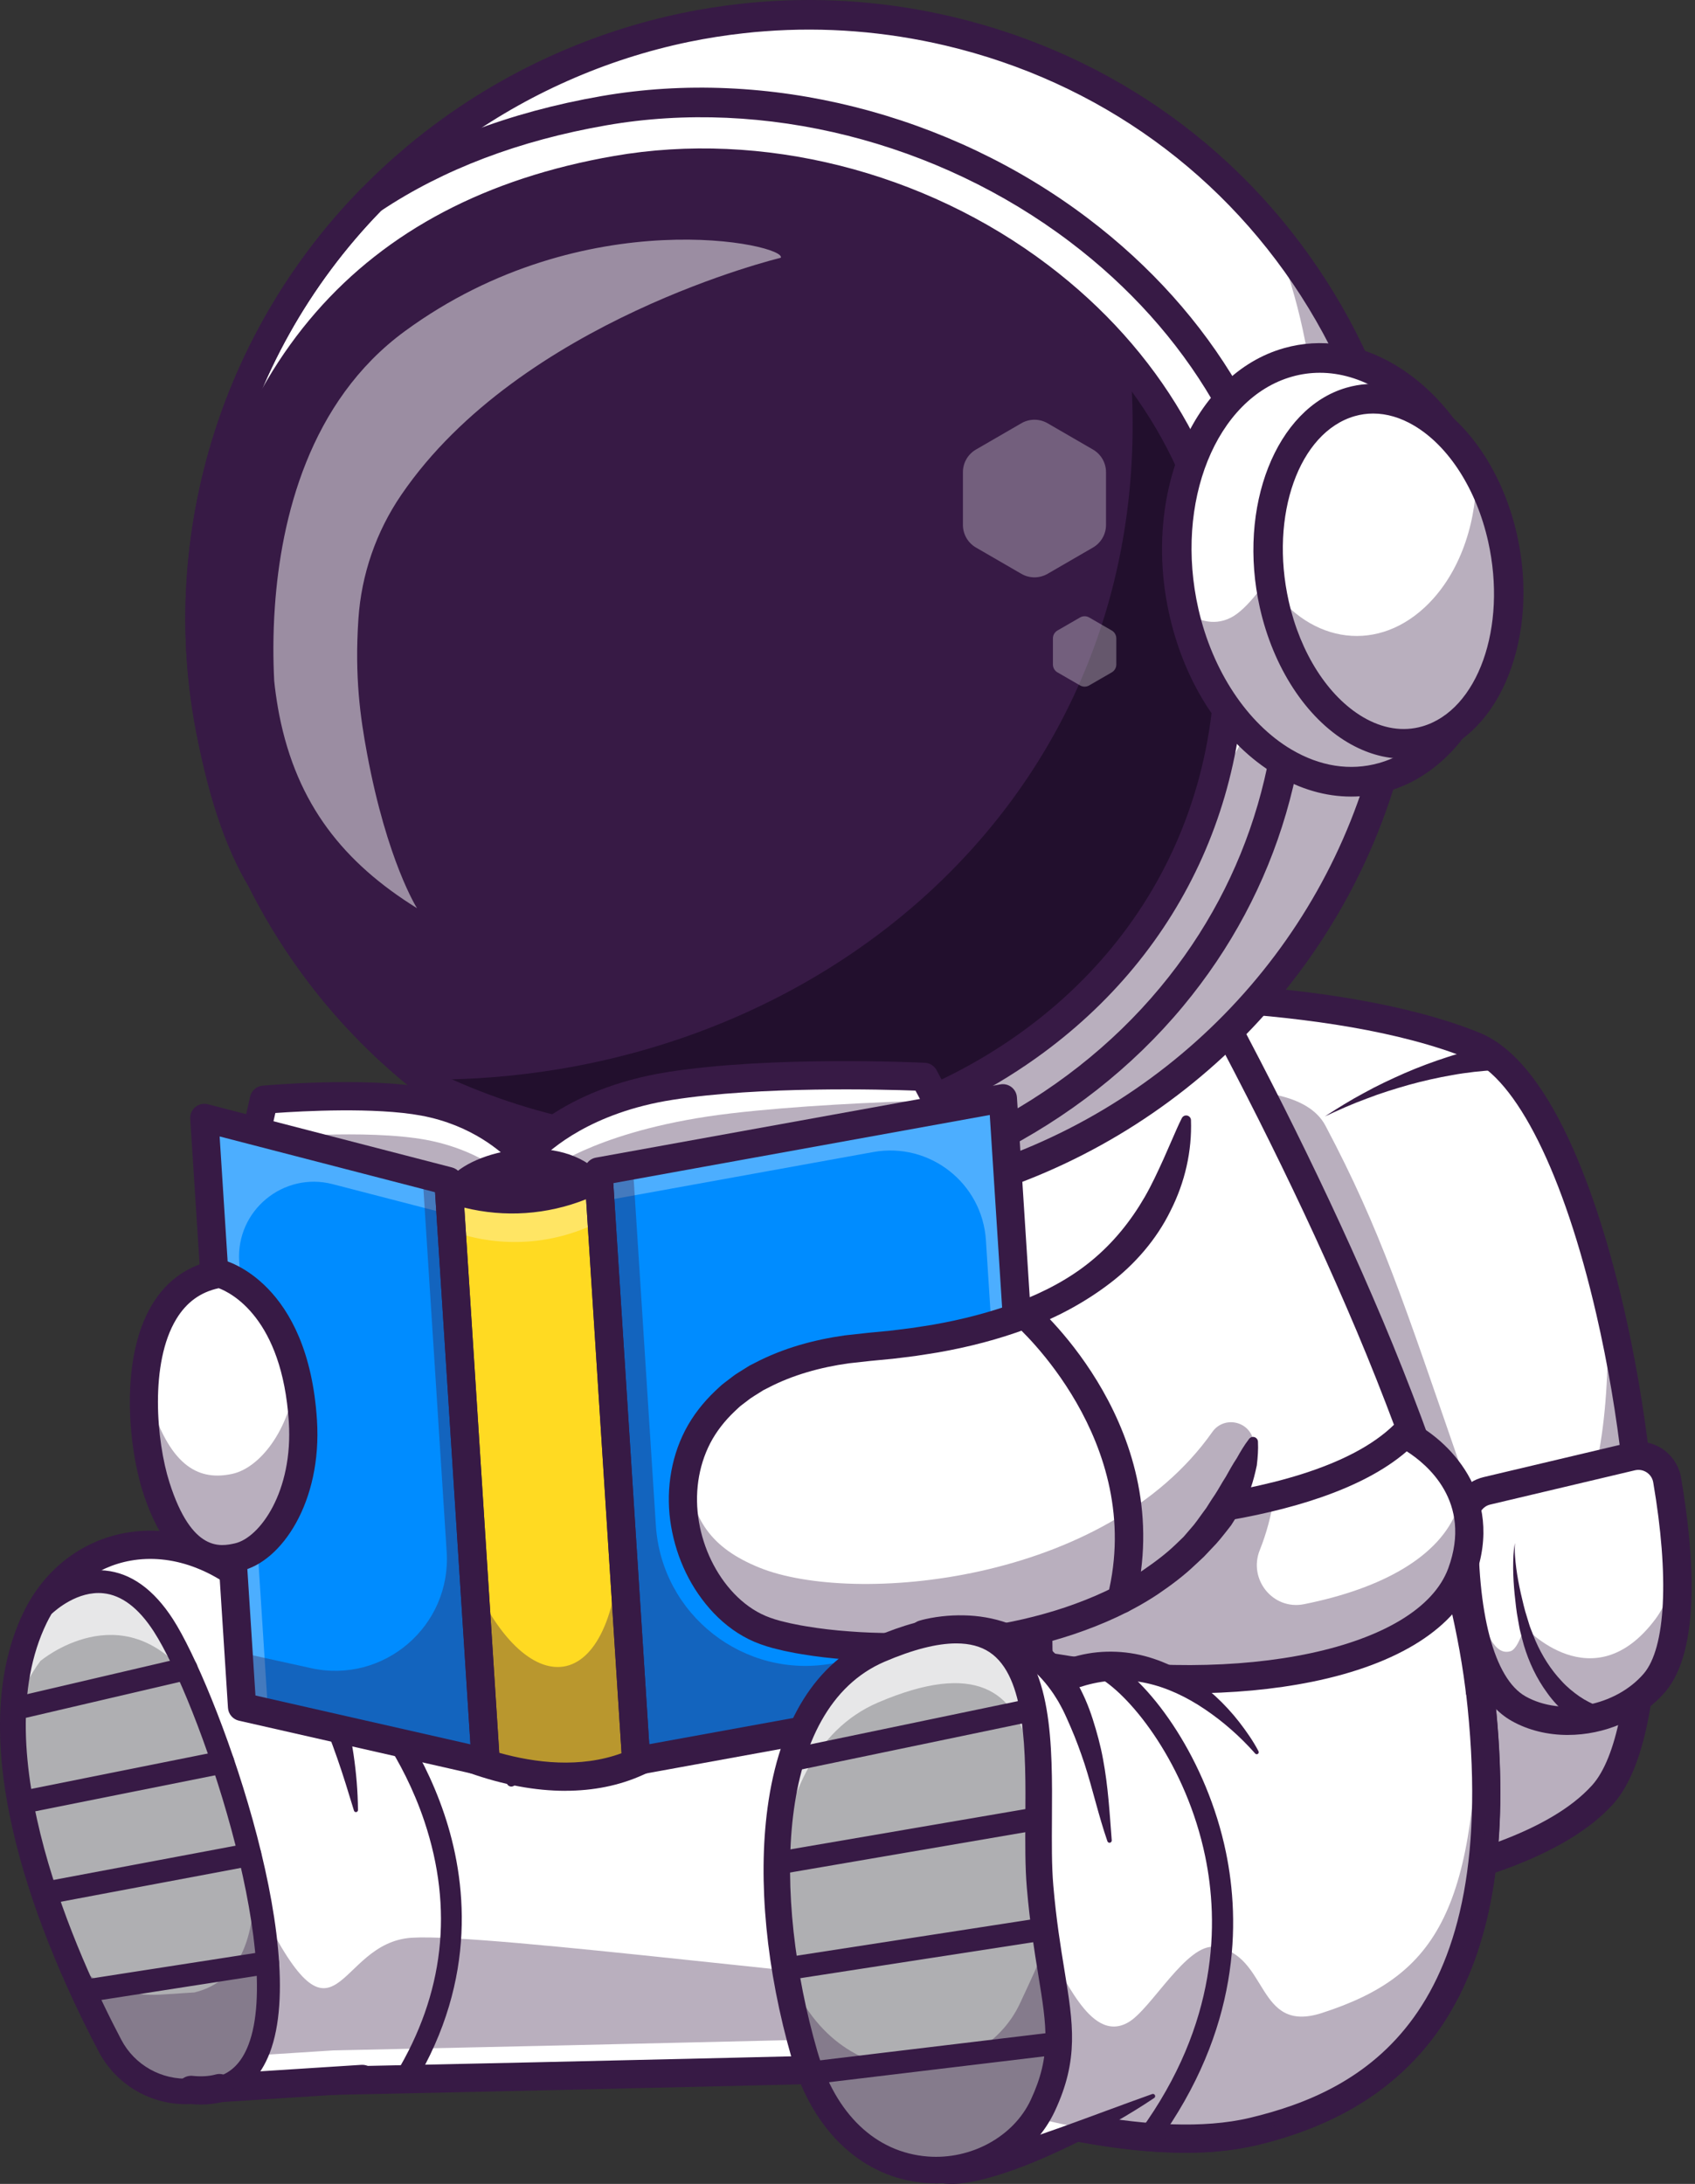 <svg width="257" height="331" viewBox="0 0 257 331" fill="none" xmlns="http://www.w3.org/2000/svg">
<rect x="0" y="0" width="257" height="331" fill="#333333" stroke="none"/>
<g opacity="0.35">
<path d="M45.483 251.903C45.483 251.903 45.492 252.04 45.369 252.279C45.401 252.139 45.436 252.012 45.483 251.903Z" fill="black"/>
</g>
<path d="M129.43 127.923C129.612 127.902 129.793 127.882 129.972 127.856C129.865 127.923 129.759 127.985 129.655 128.051C129.502 127.96 129.431 127.923 129.431 127.923H129.43Z" fill="#982E20"/>
<path d="M243.007 271.991C239.998 275.337 235.514 278.022 230.361 280.171C212.296 287.705 185.991 288.68 185.991 288.68L154.841 167.835L150.465 150.847C152.416 151.243 197.897 148.111 223.536 158.509C244.919 167.183 257.642 255.717 243.008 271.99L243.007 271.991Z" fill="white"/>
<g opacity="0.35">
<path d="M243.008 271.991C239.999 275.337 235.515 278.022 230.362 280.171C230.129 280.267 229.897 280.363 229.663 280.454C229.335 280.589 229.008 280.718 228.673 280.843C228.298 280.992 227.916 281.136 227.529 281.275C227.29 281.361 227.051 281.446 226.812 281.537C225.82 281.883 224.81 282.219 223.784 282.54C223.341 282.677 222.894 282.814 222.447 282.946C222.32 282.981 222.192 283.022 222.063 283.057C221.76 283.147 221.456 283.238 221.147 283.322C221.046 283.35 220.939 283.379 220.833 283.408C220.326 283.549 219.82 283.685 219.307 283.821C218.288 284.088 217.267 284.338 216.24 284.576C215.984 284.636 215.728 284.696 215.476 284.756C214.962 284.869 214.449 284.984 213.94 285.093C213.689 285.147 213.431 285.202 213.175 285.256C212.923 285.31 212.666 285.36 212.414 285.414C211.804 285.54 211.198 285.655 210.598 285.769C210.304 285.826 210.013 285.882 209.719 285.934C208.609 286.141 207.514 286.331 206.435 286.503C206.189 286.546 205.946 286.582 205.705 286.62C205.586 286.639 205.469 286.657 205.35 286.676C205.157 286.71 204.963 286.739 204.77 286.767C204.346 286.832 203.926 286.897 203.512 286.956C203.088 287.015 202.668 287.075 202.254 287.134C201.082 287.296 199.946 287.445 198.853 287.575C198.427 287.629 198.008 287.679 197.597 287.72C197.171 287.775 196.757 287.818 196.353 287.859C196.041 287.896 195.733 287.926 195.437 287.956C194.985 288.007 194.542 288.046 194.111 288.09C193.933 288.107 193.75 288.124 193.577 288.141C188.954 288.573 185.993 288.681 185.993 288.681L154.844 167.836C156.517 167.783 158.084 167.748 159.515 167.721C165.01 167.619 168.552 167.668 168.552 167.668C168.552 167.668 195.758 160.769 200.97 170.616C209.348 186.435 212.897 197.538 221.337 221.948C222.196 224.434 223.012 226.912 223.776 229.369C225.623 235.306 233.244 237.121 237.428 232.52C237.454 232.491 237.481 232.462 237.507 232.432C242.471 226.91 244.286 213.064 243.681 196.839C250.709 225.888 251.861 262.15 243.012 271.991H243.008Z" fill="#371A45"/>
</g>
<g opacity="0.35">
<path d="M155.157 150.823L159.512 167.72C158.081 167.746 156.515 167.782 154.841 167.835L150.465 150.847C150.806 150.918 152.486 150.875 155.157 150.823Z" fill="#371A45"/>
</g>
<path d="M185.99 290.817C184.845 290.817 183.897 289.912 183.855 288.759C183.811 287.579 184.732 286.586 185.913 286.543C186.338 286.528 228.618 284.797 241.416 270.562C248.783 262.367 249.071 229.695 242.043 199.215C237.124 177.878 229.905 163.403 222.734 160.494C201.759 151.987 166.414 152.728 154.796 152.969C151.233 153.044 150.558 153.049 150.044 152.945C148.887 152.712 148.137 151.584 148.371 150.427C148.598 149.299 149.679 148.562 150.8 148.737C151.209 148.766 152.909 148.732 154.706 148.694C166.539 148.446 202.549 147.693 224.341 156.53C236.098 161.298 243.089 184.717 246.209 198.253C252.828 226.958 254.034 262.923 244.595 273.421C230.589 288.999 187.882 290.748 186.07 290.815C186.044 290.815 186.017 290.816 185.991 290.816L185.99 290.817ZM150.824 148.742C150.845 148.746 150.867 148.749 150.888 148.754C150.87 148.751 150.849 148.747 150.824 148.742Z" fill="#371A45"/>
<path d="M226.745 162.211C225.753 162.23 224.6 162.336 223.515 162.458C222.413 162.59 221.307 162.742 220.207 162.941C218.003 163.329 215.804 163.818 213.627 164.421C211.457 165.039 209.287 165.708 207.169 166.529C205.034 167.314 202.952 168.241 200.879 169.21C202.798 167.969 204.748 166.753 206.778 165.671C208.791 164.552 210.883 163.576 213.001 162.641C215.128 161.721 217.307 160.909 219.529 160.193C220.639 159.829 221.765 159.511 222.905 159.212C224.063 158.92 225.163 158.653 226.443 158.449C227.475 158.283 228.446 158.987 228.611 160.02C228.777 161.052 228.073 162.023 227.04 162.189C226.956 162.203 226.871 162.21 226.788 162.213H226.743L226.745 162.211Z" fill="#371A45"/>
<path d="M247.396 220.762L225.456 225.956C223.497 226.42 222.096 228.143 222.053 230.156C221.895 237.525 222.413 254.565 230.257 258.973C236.767 262.633 246.072 260.604 250.835 255.073C256.163 248.886 254.163 232.411 252.775 224.318C252.343 221.802 249.881 220.175 247.397 220.764L247.396 220.762Z" fill="white"/>
<g opacity="0.35">
<path d="M222.056 230.157C221.894 237.525 222.414 254.564 230.258 258.97C236.769 262.63 246.072 260.602 250.838 255.069C254.112 251.262 254.616 243.565 254.196 236.322C253.762 240.043 252.65 243.185 250.998 245.394C241.534 258.045 231.142 246.551 231.142 246.551C231.142 246.551 230.186 249.894 229.059 250.254C224.344 251.759 222.941 236.474 222.399 228.548C222.187 229.043 222.066 229.586 222.056 230.157Z" fill="#371A45"/>
</g>
<path d="M237.716 262.958C234.718 262.958 231.765 262.274 229.209 260.836C220.654 256.028 219.714 239.522 219.916 230.109C219.98 227.127 222.057 224.563 224.965 223.874L246.906 218.681C248.665 218.265 250.535 218.597 252.038 219.591C253.541 220.587 254.579 222.176 254.884 223.954C256.821 235.25 257.972 250.06 252.456 256.465C248.847 260.656 243.209 262.956 237.717 262.956L237.716 262.958ZM247.89 222.844L225.949 228.038C224.936 228.278 224.213 229.168 224.19 230.203C223.887 244.376 226.546 254.435 231.304 257.109C236.764 260.18 244.968 258.608 249.215 253.677C252.57 249.781 253.113 238.941 250.667 224.679C250.56 224.05 250.209 223.512 249.677 223.161C249.145 222.81 248.51 222.697 247.889 222.844H247.89Z" fill="#371A45"/>
<path d="M241.201 262.145C240.703 261.952 240.428 261.796 240.078 261.608C239.752 261.424 239.435 261.233 239.136 261.027C238.53 260.624 237.962 260.185 237.432 259.714C236.376 258.769 235.408 257.747 234.611 256.616C232.969 254.391 231.812 251.903 231.051 249.352C230.866 248.713 230.714 248.067 230.546 247.426C230.366 246.79 230.294 246.129 230.165 245.486C229.909 244.191 229.791 242.908 229.65 241.615C229.522 240.323 229.442 239.025 229.428 237.728C229.428 236.433 229.445 235.127 229.704 233.861C229.602 235.145 229.744 236.426 229.899 237.694C230.069 238.962 230.303 240.22 230.582 241.467C230.874 242.706 231.149 243.969 231.545 245.164C231.744 245.763 231.886 246.378 232.129 246.956C232.362 247.539 232.578 248.125 232.822 248.697C233.818 250.977 235.148 253.079 236.795 254.812C237.596 255.698 238.518 256.448 239.466 257.109C239.942 257.437 240.437 257.729 240.937 257.978C241.186 258.109 241.437 258.218 241.687 258.322C241.916 258.415 242.227 258.522 242.337 258.543C243.37 258.728 244.058 259.716 243.872 260.749C243.688 261.783 242.699 262.471 241.666 262.285C241.546 262.264 241.431 262.232 241.322 262.191L241.202 262.144L241.201 262.145Z" fill="#371A45"/>
<path d="M149.569 313.068C149.569 313.068 105.143 314.245 43.04 315.53L40.861 281.536C40.861 281.536 38.978 247.626 64.426 236.529C97.039 222.307 127.804 257.825 127.804 257.825L149.569 313.069V313.068Z" fill="white"/>
<path d="M43.041 317.667C41.916 317.667 40.98 316.793 40.908 315.665L38.729 281.671C38.708 281.292 38.269 272.712 41.041 262.626C44.763 249.075 52.555 239.373 63.572 234.568C77.57 228.465 93.435 230.347 109.451 240.012C121.372 247.206 129.099 256.051 129.422 256.423C129.58 256.606 129.706 256.815 129.794 257.04L151.558 312.284C151.813 312.933 151.736 313.665 151.35 314.248C150.965 314.829 150.321 315.188 149.624 315.205C149.179 315.218 104.482 316.398 43.083 317.667C43.068 317.667 43.053 317.667 43.037 317.667H43.041ZM80.349 235.34C75.438 235.34 70.375 236.267 65.283 238.487C41.474 248.87 42.981 281.091 42.999 281.416L45.046 313.348C96.288 312.284 135.534 311.291 146.461 311.009L125.957 258.965C123.593 256.365 103.728 235.341 80.349 235.341V235.34Z" fill="#371A45"/>
<path d="M54.925 315.089L28.983 316.751C23.954 317.073 19.203 314.416 16.858 309.956C9.522 296.002 -4.193 265.185 5.526 245.227C14.887 226.004 47.329 229.373 53.978 274.387" fill="white"/>
<path d="M43.17 242.264C45.279 244.361 46.975 246.821 48.381 249.392C49.794 251.964 50.845 254.698 51.7 257.455C52.554 260.216 53.168 263.028 53.597 265.848C54.013 268.673 54.258 271.507 54.276 274.342C54.276 274.512 54.139 274.651 53.969 274.652C53.83 274.652 53.71 274.559 53.67 274.431C52.849 271.734 52.042 269.068 51.124 266.459C50.22 263.846 49.217 261.291 48.093 258.817C46.972 256.341 45.693 253.968 44.343 251.675C42.987 249.38 41.493 247.214 39.946 245.073L39.92 245.039C39.227 244.08 39.442 242.74 40.4 242.045C41.264 241.42 42.437 241.533 43.168 242.263L43.17 242.264Z" fill="#371A45"/>
<path d="M28.165 318.916C22.656 318.916 17.547 315.865 14.964 310.951C6.467 294.79 -6.305 264.638 3.602 244.291C6.726 237.876 12.363 233.514 19.069 232.323C26.566 230.992 34.548 233.772 40.97 239.95C41.82 240.768 41.846 242.122 41.028 242.974C40.209 243.825 38.855 243.852 38.004 243.032C32.579 237.813 25.952 235.444 19.816 236.535C14.474 237.483 9.965 240.993 7.447 246.164C-1.975 265.514 12.212 296.527 18.75 308.962C20.697 312.666 24.651 314.889 28.845 314.619L54.787 312.957C55.993 312.891 56.982 313.777 57.058 314.954C57.134 316.132 56.239 317.149 55.061 317.225L29.119 318.887C28.8 318.907 28.482 318.917 28.165 318.917V318.916Z" fill="#371A45"/>
<g opacity="0.35">
<path d="M16.86 305.35C19.203 309.813 23.953 312.472 28.984 312.148L50.498 310.769C102.024 309.683 139.994 308.712 147.998 308.503L144.917 300.692C133.811 300.975 74.032 292.947 62.433 293.691C50.836 294.434 51.276 312.851 39.744 289.705L39.353 303.396L28.22 304.271C23.189 304.593 18.439 301.935 16.096 297.478C11.553 288.842 4.574 273.743 2.213 258.759C2.21 258.8 2.212 258.843 2.209 258.886C2.843 276.192 11.528 295.218 16.857 305.35H16.86Z" fill="#371A45"/>
</g>
<path d="M33.269 316.477L28.984 316.751C23.953 317.073 19.202 314.416 16.859 309.953C9.523 296 -4.194 265.188 5.527 245.225C5.81 244.642 6.115 244.08 6.444 243.538C6.444 243.538 16.348 233.298 24.77 246.348C32.638 258.536 50.916 311.641 33.269 316.478V316.477Z" fill="#AFAFB2"/>
<g opacity="0.7">
<path d="M29.218 255.107C29.01 254.817 28.803 254.542 28.602 254.289C18.444 241.352 6.125 251.746 6.125 251.746C5.715 252.293 5.328 252.86 4.976 253.447C3.797 255.384 2.885 257.417 2.207 259.529C2.407 254.438 3.408 249.571 5.529 245.223C5.812 244.641 6.118 244.079 6.446 243.537C6.446 243.537 16.35 233.297 24.772 246.346C26.049 248.32 27.595 251.365 29.22 255.107H29.218Z" fill="white"/>
</g>
<path d="M2.227 260.713C1.443 260.713 0.733 260.175 0.547 259.379C0.331 258.451 0.907 257.522 1.837 257.305L27.843 251.232C28.771 251.013 29.7 251.592 29.917 252.52C30.133 253.449 29.557 254.377 28.628 254.594L2.623 260.667C2.491 260.698 2.359 260.713 2.228 260.713H2.227Z" fill="#371A45"/>
<path d="M3.306 274.905C2.5 274.905 1.78 274.338 1.616 273.517C1.429 272.582 2.035 271.672 2.969 271.486L33.455 265.381C34.395 265.195 35.3 265.8 35.486 266.735C35.673 267.67 35.066 268.579 34.133 268.766L3.647 274.871C3.532 274.893 3.418 274.905 3.306 274.905Z" fill="#371A45"/>
<path d="M6.91 288.642C6.096 288.642 5.372 288.064 5.215 287.234C5.04 286.297 5.656 285.395 6.593 285.218L37.565 279.396C38.503 279.221 39.404 279.837 39.581 280.774C39.756 281.712 39.14 282.614 38.202 282.79L7.231 288.612C7.124 288.632 7.017 288.642 6.91 288.642Z" fill="#371A45"/>
<path d="M12.832 303.495C11.995 303.495 11.261 302.886 11.128 302.034C10.982 301.091 11.627 300.21 12.569 300.063L40.316 295.756C41.264 295.611 42.14 296.256 42.286 297.197C42.433 298.139 41.787 299.021 40.845 299.168L13.099 303.475C13.009 303.489 12.919 303.495 12.832 303.495Z" fill="#371A45"/>
<g opacity="0.35">
<path d="M33.269 316.477L28.983 316.751C23.952 317.073 19.201 314.416 16.858 309.953C14.961 306.336 12.632 301.595 10.393 296.199C13.238 300.304 18.638 302.677 24.378 302.309L29.484 301.982C36.673 300.256 38.95 292.953 38.46 283.603C41.93 299.214 42.2 314.028 33.269 316.478V316.477Z" fill="#371A45"/>
</g>
<path d="M28.167 318.504C22.808 318.504 17.841 315.535 15.333 310.755C6.872 294.663 -5.852 264.654 3.976 244.468C4.28 243.843 4.614 243.228 4.97 242.642C5.037 242.532 5.115 242.429 5.205 242.336C5.398 242.136 10.009 237.454 15.973 238.04C19.865 238.422 23.313 240.901 26.223 245.409C32.648 255.363 47.169 294.735 40.905 311.125C39.475 314.867 37.06 317.227 33.728 318.141C33.616 318.171 33.5 318.191 33.382 318.199L29.097 318.474C28.786 318.494 28.476 318.504 28.168 318.504H28.167ZM7.81 244.618C7.551 245.057 7.306 245.514 7.08 245.979C-2.425 265.5 11.821 296.659 18.388 309.15C20.409 313 24.522 315.308 28.874 315.03L32.974 314.767C35.133 314.12 36.674 312.525 37.679 309.895C43.073 295.78 30.101 257.784 23.322 247.283C21.018 243.714 18.439 241.761 15.657 241.481C11.802 241.093 8.493 243.98 7.811 244.62L7.81 244.618Z" fill="#371A45"/>
<path d="M30.453 318.969C29.904 318.969 29.34 318.939 28.763 318.88C27.588 318.758 26.736 317.707 26.857 316.533C26.98 315.358 28.019 314.505 29.204 314.627C30.514 314.762 31.694 314.692 32.707 314.416C33.846 314.105 35.022 314.777 35.333 315.916C35.643 317.056 34.971 318.232 33.832 318.542C32.786 318.828 31.654 318.971 30.453 318.971V318.969Z" fill="#371A45"/>
<path d="M190.033 323.063C172.625 327.229 146.688 318.011 146.688 318.011L143.608 287.308C143.608 287.308 142.689 277.963 146.469 268.865L76.732 274.023C76.732 274.023 87.901 220.084 92.082 184.912C92.184 184.053 92.282 183.212 92.375 182.381C94.089 167.049 177.764 140.745 177.764 140.745C177.764 140.745 181.367 146.923 186.578 156.769C194.956 172.588 207.489 197.881 215.929 222.292C218.175 228.795 220.129 235.236 221.637 241.419C222.902 246.585 223.85 251.572 224.396 256.263C229.88 303.394 210.89 318.074 190.035 323.063H190.033Z" fill="white"/>
<path d="M163.185 254.165C160.457 255.389 157.954 256.94 155.791 258.819C153.609 260.685 151.851 262.947 150.412 265.382C147.595 270.308 146.208 276.047 145.875 281.819C145.788 283.261 145.776 284.715 145.841 286.134C145.856 286.48 145.875 286.852 145.902 287.14L146.014 288.275L146.239 290.544L147.13 299.625L148.844 317.793L147.413 315.967C152.238 317.627 157.327 318.979 162.385 320.026C167.463 321.051 172.597 321.778 177.705 321.945L179.619 322.002L181.52 321.948C182.152 321.917 182.793 321.94 183.416 321.868L185.29 321.681L186.228 321.589C186.541 321.557 186.839 321.48 187.146 321.428L188.975 321.086C189.58 320.994 190.205 320.803 190.821 320.654C191.444 320.505 192.05 320.317 192.663 320.143C197.542 318.709 202.202 316.636 206.254 313.722C210.305 310.818 213.721 307.089 216.239 302.767C217.502 300.61 218.559 298.325 219.456 295.968C220.315 293.594 221.013 291.152 221.561 288.664C222.63 283.678 223.095 278.534 223.187 273.373C223.274 268.208 222.967 263.017 222.408 257.844C221.295 247.57 218.635 237.436 215.401 227.497C213.793 222.522 212.019 217.592 210.125 212.704C208.242 207.812 206.253 202.955 204.165 198.139C200.009 188.496 195.508 178.994 190.794 169.598C186.067 160.218 181.125 150.899 175.917 141.821L178.405 142.784C171.086 145.12 163.768 147.625 156.513 150.223C149.255 152.829 142.041 155.549 134.908 158.446C127.782 161.351 120.718 164.412 113.888 167.847C110.482 169.575 107.122 171.388 103.944 173.404C102.358 174.412 100.814 175.469 99.38 176.603C97.961 177.736 96.591 178.955 95.635 180.253C95.15 180.893 94.766 181.557 94.609 182.127C94.548 182.274 94.558 182.398 94.518 182.533C94.51 182.571 94.501 182.588 94.494 182.644L94.472 182.825L94.43 183.188L94.259 184.636C94.04 186.57 93.787 188.495 93.543 190.423C93.032 194.273 92.497 198.117 91.917 201.952C90.778 209.625 89.498 217.27 88.205 224.91C85.641 240.186 83.335 255.539 78.209 270.296C78.079 270.671 77.668 270.87 77.293 270.739C76.985 270.632 76.795 270.336 76.809 270.027V270.02C77.174 262.214 78.431 254.566 79.736 246.963C81.031 239.345 82.647 231.788 83.963 224.176C85.306 216.571 86.541 208.948 87.687 201.319C88.264 197.505 88.795 193.688 89.301 189.868C89.543 187.958 89.794 186.049 90.011 184.139L90.179 182.706L90.222 182.349L90.244 182.17L90.284 181.923C90.352 181.587 90.398 181.222 90.506 180.915C90.889 179.621 91.531 178.603 92.201 177.702C93.558 175.888 95.129 174.537 96.719 173.255C98.32 171.99 99.973 170.861 101.651 169.795C105.008 167.667 108.466 165.805 111.957 164.033C118.95 160.516 126.097 157.422 133.295 154.488C140.497 151.561 147.762 148.824 155.066 146.2C162.377 143.583 169.7 141.076 177.118 138.708H177.124C178.093 138.397 179.121 138.821 179.606 139.67C184.899 148.893 189.843 158.221 194.611 167.681C199.357 177.141 203.892 186.714 208.087 196.448C210.195 201.309 212.206 206.216 214.112 211.169C216.028 216.117 217.828 221.116 219.465 226.178C221.104 231.238 222.625 236.349 223.853 241.553C225.092 246.745 226.086 252.048 226.655 257.391C227.23 262.703 227.55 268.064 227.459 273.447C227.362 278.827 226.879 284.239 225.736 289.573C225.149 292.237 224.397 294.874 223.46 297.46C222.485 300.033 221.32 302.549 219.917 304.944C217.124 309.742 213.264 313.965 208.741 317.201C204.217 320.453 199.093 322.713 193.866 324.249C193.209 324.435 192.556 324.637 191.895 324.796C191.231 324.958 190.592 325.152 189.893 325.264L187.833 325.652C187.489 325.71 187.147 325.794 186.804 325.829L185.773 325.933L183.711 326.137C183.024 326.214 182.342 326.193 181.658 326.226L179.605 326.283L177.565 326.223C172.126 326.044 166.781 325.28 161.523 324.22C158.899 323.662 156.286 323.068 153.702 322.363C151.101 321.675 148.563 320.94 145.956 320.057C145.149 319.784 144.615 319.072 144.529 318.277L144.525 318.23L142.599 300.081L141.669 291.003L141.438 288.733L141.323 287.599C141.278 287.129 141.26 286.744 141.24 286.33C141.187 284.708 141.228 283.116 141.346 281.525C141.568 278.343 142.147 275.184 143.069 272.103C144.007 269.033 145.34 266.039 147.166 263.345C149.007 260.667 151.3 258.264 154.005 256.486C156.682 254.681 159.684 253.446 162.748 252.813C163.136 252.734 163.515 252.983 163.594 253.37C163.664 253.706 163.487 254.035 163.186 254.17H163.181L163.185 254.165Z" fill="#371A45"/>
<path d="M174.848 317.683C174.848 317.683 151.126 329.845 143.454 328.85C135.782 327.855 140.014 247.717 140.014 247.717C140.014 247.717 156.762 242.499 163.633 260.161C166.485 267.492 163.622 276.498 165.165 284.074" fill="white"/>
<g opacity="0.35">
<path d="M146.687 318.011C146.687 318.011 154.5 320.788 164.422 322.599C157.049 325.851 147.743 329.404 143.452 328.849C140.705 328.493 139.485 317.995 139.053 304.657C139.754 311.021 140.874 315.204 142.592 315.425C143.61 315.555 144.911 315.455 146.403 315.186L146.687 318.012V318.011Z" fill="#371A45"/>
</g>
<g opacity="0.35">
<path d="M170.705 305.885C170.931 305.772 171.152 305.666 171.358 305.566C171.358 305.566 170.956 305.913 170.705 305.885Z" fill="#371A45"/>
</g>
<path d="M221.603 238.408C217.273 250.24 196.258 255.76 172.639 254.255C167.655 253.937 162.551 253.308 157.467 252.356L157.242 230.489C157.242 230.489 176.43 230.954 193.182 226.801C201.077 224.851 208.434 221.871 212.989 217.341C212.989 217.341 226.854 224.073 221.603 238.408Z" fill="white"/>
<g opacity="0.35">
<path d="M221.603 238.408C217.273 250.24 196.258 255.76 172.639 254.254C169.405 254.051 166.119 253.709 162.82 253.238C161.674 253.073 160.521 252.898 159.373 252.697C158.736 252.59 158.105 252.475 157.467 252.356L157.368 242.75L157.242 230.489C157.242 230.489 176.43 230.954 193.182 226.801C192.754 229.725 192.016 232.432 191.011 234.937C189.23 239.373 193.023 244.076 197.711 243.139C209.529 240.776 218.346 235.914 220.982 228.711C221.266 227.944 221.491 227.198 221.665 226.474C222.972 229.611 223.374 233.575 221.603 238.408Z" fill="#371A45"/>
</g>
<path d="M180.161 256.649C172.707 256.649 164.877 255.918 157.073 254.459C156.07 254.272 155.338 253.401 155.328 252.38L155.102 230.51C155.097 229.93 155.325 229.373 155.738 228.965C156.151 228.557 156.703 228.333 157.291 228.35C157.699 228.362 198.08 229.164 211.482 215.825C212.127 215.183 213.107 215.02 213.925 215.417C219.32 218.038 228.289 226.37 223.613 239.144C220.871 246.635 212.105 252.23 198.93 254.899C193.165 256.066 186.812 256.649 180.161 256.649ZM159.586 250.566C188.423 255.544 215.132 249.88 219.598 237.675C223.291 227.583 216.28 221.87 213.294 219.973C199.623 231.775 168.115 232.639 159.4 232.645L159.586 250.566Z" fill="#371A45"/>
<path d="M61.383 316.746C61.1 316.746 60.813 316.672 60.554 316.515C59.796 316.057 59.554 315.071 60.011 314.313C67.333 302.204 68.793 289.334 64.351 276.061C61.008 266.071 55.389 259.58 55.333 259.515C54.75 258.85 54.816 257.837 55.481 257.253C56.146 256.67 57.159 256.735 57.744 257.4C57.989 257.679 63.789 264.358 67.352 274.924C70.656 284.719 72.54 299.792 62.756 315.973C62.454 316.472 61.925 316.747 61.383 316.747V316.746Z" fill="#371A45"/>
<path d="M49.442 148.682C58.776 160.569 71.175 170.173 85.853 176.22C88.847 177.452 91.926 178.538 95.094 179.463C96.633 179.917 98.205 180.328 99.795 180.712C104.594 181.845 109.396 182.578 114.172 182.931C118.288 183.246 122.386 183.271 126.433 183.036C131.321 182.754 136.141 182.079 140.855 181.043C142.572 180.66 144.275 180.233 145.963 179.762C176.835 171.09 202.347 146.671 210.606 113.681C222.783 65.083 192.904 16.305 143.885 4.723C134.442 2.499 124.969 1.803 115.754 2.505C114.677 2.577 113.597 2.681 112.521 2.806C109.64 3.123 106.789 3.573 103.976 4.154C97.47 5.5 91.159 7.543 85.154 10.208C79.15 12.865 73.438 16.157 68.139 20.006C66.454 21.228 64.809 22.507 63.206 23.846C60.804 25.854 58.499 27.976 56.303 30.233C45.339 41.438 37.125 55.563 33.072 71.753C26.067 99.708 32.98 127.717 49.439 148.68L49.442 148.682Z" fill="white"/>
<path d="M121.063 183.417C118.744 183.417 116.435 183.33 114.156 183.156C109.336 182.8 104.487 182.051 99.746 180.932C98.001 180.51 96.459 180.101 95.032 179.679C91.921 178.771 88.803 177.677 85.769 176.429C71.432 170.523 58.809 160.976 49.266 148.821C32.05 126.896 26.069 98.786 32.857 71.7C36.778 56.033 44.83 41.64 56.145 30.078C58.284 27.878 60.612 25.725 63.064 23.675C64.634 22.363 66.299 21.068 68.01 19.825C73.322 15.966 79.06 12.662 85.066 10.003C91.126 7.313 97.474 5.27 103.933 3.934C106.744 3.353 109.625 2.898 112.499 2.583C113.628 2.451 114.719 2.349 115.743 2.281C125.139 1.563 134.63 2.311 143.94 4.504C167.804 10.142 187.898 24.674 200.524 45.423C213.05 66.008 216.708 90.268 210.828 113.735C202.85 145.609 178.02 170.992 146.028 179.979C144.344 180.449 142.621 180.88 140.907 181.263C136.13 182.311 131.266 182.983 126.449 183.261C124.655 183.366 122.856 183.417 121.064 183.417H121.063ZM49.62 148.543C59.115 160.636 71.674 170.135 85.94 176.012C88.959 177.254 92.059 178.342 95.157 179.247C96.578 179.666 98.112 180.074 99.848 180.493C104.565 181.607 109.39 182.351 114.188 182.706C118.209 183.013 122.325 183.049 126.42 182.811C131.213 182.536 136.053 181.866 140.806 180.823C142.511 180.443 144.227 180.013 145.903 179.546C177.738 170.603 202.448 145.344 210.388 113.628C216.238 90.278 212.597 66.14 200.135 45.659C187.572 25.014 167.578 10.555 143.834 4.946C134.569 2.764 125.127 2.02 115.773 2.734C114.755 2.802 113.671 2.903 112.548 3.035C109.687 3.349 106.819 3.801 104.022 4.379C97.596 5.709 91.279 7.741 85.248 10.419C79.271 13.065 73.559 16.353 68.274 20.194C66.57 21.43 64.914 22.719 63.353 24.024C60.914 26.064 58.598 28.207 56.468 30.396C45.209 41.903 37.196 56.224 33.294 71.814C26.54 98.763 32.491 126.731 49.62 148.546V148.543Z" fill="#371A45"/>
<g opacity="0.35">
<path d="M210.608 113.678C202.353 146.673 176.837 171.092 145.963 179.761C144.276 180.233 142.574 180.66 140.859 181.042C136.144 182.079 131.324 182.752 126.437 183.037C122.389 183.268 118.289 183.247 114.176 182.934C109.396 182.583 104.598 181.849 99.796 180.716C98.208 180.325 96.637 179.919 95.094 179.467C91.925 178.539 88.85 177.448 85.854 176.219C71.174 170.171 58.775 160.573 49.44 148.681C44.31 142.152 40.105 134.932 36.963 127.246C46.134 138.388 58.063 147.388 72.067 153.159C75.06 154.397 78.139 155.48 81.308 156.406C82.845 156.861 84.416 157.268 86.009 157.655C90.811 158.788 95.611 159.521 100.384 159.876C104.502 160.187 108.597 160.212 112.645 159.979C117.532 159.695 122.357 159.018 127.067 157.985C128.787 157.601 130.49 157.174 132.176 156.702C163.05 148.034 188.561 123.617 196.822 90.619C201.645 71.371 199.864 52.097 192.919 35.12C210.33 56.248 217.798 84.997 210.608 113.681V113.678Z" fill="#371A45"/>
</g>
<path d="M121.063 184.931C118.706 184.931 116.358 184.842 114.04 184.665C109.145 184.304 104.216 183.543 99.397 182.406C97.62 181.976 96.055 181.561 94.603 181.131C91.445 180.209 88.277 179.098 85.194 177.83C70.615 171.824 57.779 162.117 48.075 149.757C30.569 127.461 24.487 98.877 31.39 71.333C35.376 55.407 43.562 40.773 55.064 29.019C57.236 26.787 59.602 24.597 62.093 22.514C63.691 21.18 65.382 19.863 67.121 18.601C72.519 14.681 78.35 11.322 84.454 8.62C90.611 5.887 97.063 3.812 103.626 2.452C106.485 1.861 109.414 1.4 112.334 1.079C113.477 0.946 114.595 0.842 115.642 0.773C125.182 0.045 134.826 0.804 144.288 3.032C168.549 8.764 188.98 23.54 201.818 44.637C214.555 65.571 218.277 90.242 212.298 114.105C204.188 146.505 178.952 172.306 146.438 181.44C144.725 181.917 142.977 182.355 141.237 182.743C136.377 183.81 131.433 184.494 126.536 184.775C124.714 184.881 122.886 184.933 121.064 184.933L121.063 184.931ZM50.811 147.607C60.147 159.496 72.493 168.833 86.517 174.611C89.486 175.833 92.536 176.902 95.583 177.793C96.984 178.207 98.495 178.609 100.206 179.022C104.837 180.116 109.583 180.848 114.302 181.197C118.259 181.499 122.306 181.533 126.334 181.299C131.049 181.028 135.81 180.371 140.485 179.344C142.159 178.97 143.848 178.547 145.499 178.087C176.81 169.291 201.113 144.45 208.92 113.259C214.673 90.305 211.093 66.577 198.843 46.446C186.493 26.149 166.834 11.934 143.487 6.419C134.375 4.273 125.091 3.54 115.89 4.242C114.883 4.309 113.823 4.408 112.725 4.537C109.901 4.847 107.081 5.292 104.331 5.86C98.01 7.169 91.797 9.167 85.863 11.801C79.981 14.404 74.364 17.639 69.165 21.417C67.489 22.633 65.86 23.901 64.324 25.184C61.924 27.19 59.645 29.3 57.553 31.451C46.48 42.768 38.601 56.852 34.765 72.18C28.125 98.674 33.975 126.166 50.812 147.61L50.811 147.607Z" fill="#371A45"/>
<path d="M121.064 185.436C118.694 185.436 116.334 185.346 114.003 185.169C109.082 184.806 104.127 184.041 99.282 182.897C97.495 182.465 95.921 182.047 94.461 181.615C91.287 180.688 88.101 179.57 85.001 178.296C70.343 172.257 57.437 162.496 47.678 150.068C30.073 127.648 23.958 98.905 30.899 71.21C34.907 55.197 43.137 40.486 54.702 28.666C56.886 26.422 59.264 24.219 61.768 22.126C63.375 20.785 65.075 19.461 66.823 18.192C72.248 14.25 78.111 10.873 84.247 8.158C90.438 5.409 96.924 3.324 103.522 1.959C106.396 1.365 109.34 0.9 112.277 0.578C113.425 0.444 114.55 0.339 115.606 0.269C125.194 -0.463 134.89 0.301 144.4 2.541C168.794 8.304 189.337 23.161 202.246 44.376C215.054 65.425 218.797 90.233 212.784 114.228C204.629 146.802 179.259 172.742 146.571 181.925C144.849 182.404 143.092 182.845 141.344 183.234C136.456 184.308 131.485 184.994 126.561 185.277C124.728 185.383 122.892 185.436 121.061 185.436H121.064ZM51.209 147.295C60.49 159.116 72.766 168.399 86.71 174.144C89.662 175.359 92.696 176.422 95.725 177.307C97.12 177.718 98.623 178.118 100.325 178.529C104.929 179.616 109.648 180.344 114.339 180.69C118.276 180.991 122.299 181.025 126.306 180.793C130.994 180.524 135.729 179.869 140.378 178.849C142.042 178.478 143.723 178.057 145.365 177.598C176.5 168.851 200.669 144.15 208.434 113.134C214.152 90.311 210.594 66.72 198.415 46.705C186.135 26.524 166.589 12.39 143.373 6.906C134.313 4.773 125.081 4.044 115.93 4.742C114.927 4.809 113.876 4.908 112.786 5.034C109.974 5.344 107.169 5.786 104.434 6.35C98.149 7.651 91.97 9.638 86.07 12.258C80.221 14.847 74.634 18.064 69.464 21.821C67.797 23.031 66.177 24.291 64.649 25.567C62.263 27.563 59.997 29.658 57.917 31.798C46.905 43.052 39.07 57.056 35.256 72.298C28.655 98.638 34.47 125.973 51.211 147.293L51.209 147.295Z" fill="#371A45"/>
<path d="M66.013 164.918C124.888 192.46 192.584 154.255 186.066 90.614C181.631 47.316 135.295 18.586 93.477 25.856C63.04 31.149 35.54 49.461 30.482 98.348C30.482 98.348 31.619 120.299 39.884 133.643C48.148 146.986 58.475 158.562 58.475 158.562L66.013 164.917V164.918Z" fill="#371A45"/>
<path d="M186.063 90.615C192.583 154.255 124.885 192.459 66.013 164.921L64.486 163.631C124.371 164.034 176.735 119.805 171.356 55.328C179.338 65.279 184.691 77.254 186.063 90.615Z" fill="#220F2D"/>
<path d="M114.174 185.174C114.118 185.174 114.064 185.173 114.008 185.168C109.081 184.803 104.126 184.039 99.282 182.896C97.495 182.464 95.921 182.046 94.461 181.614C91.287 180.687 88.101 179.569 85.001 178.294C70.343 172.255 57.437 162.494 47.678 150.067C30.073 127.647 23.958 98.904 30.899 71.209C34.907 55.196 43.137 40.484 54.702 28.664C54.81 28.554 54.927 28.456 55.055 28.371C65.077 21.638 77.235 16.993 91.188 14.567C116.298 10.2 143.881 17.128 164.964 33.1C183.946 47.48 195.635 67.453 197.875 89.341C200.314 113.169 193.914 135.017 179.37 152.525C163.908 171.135 140.213 183.033 114.358 185.168C114.298 185.173 114.236 185.176 114.174 185.176V185.174ZM51.209 147.295C60.49 159.116 72.766 168.399 86.71 174.144C89.662 175.359 92.696 176.422 95.725 177.307C97.12 177.718 98.623 178.118 100.325 178.529C104.871 179.603 109.531 180.327 114.165 180.678C138.756 178.603 161.257 167.302 175.918 149.655C189.675 133.096 195.724 112.397 193.412 89.797C191.298 69.162 180.234 50.297 162.255 36.677C142.146 21.444 115.866 14.831 91.959 18.989C78.719 21.291 67.211 25.658 57.751 31.968C46.828 43.191 39.051 57.131 35.254 72.299C28.653 98.64 34.469 125.974 51.21 147.294L51.209 147.295Z" fill="#371A45"/>
<path d="M106.275 176.227C92.443 176.227 78.34 173.161 65.062 166.951C64.884 166.867 64.718 166.76 64.566 166.634L57.028 160.279C56.947 160.211 56.87 160.136 56.799 160.057C56.372 159.578 46.247 148.181 37.974 134.824C29.504 121.147 28.287 99.382 28.239 98.463C28.233 98.347 28.237 98.231 28.248 98.116C32.666 55.413 54.483 30.357 93.091 23.643C115.499 19.747 140.107 25.928 158.918 40.176C175.861 53.01 186.294 70.841 188.296 90.383C191.198 118.709 179.801 144.234 157.026 160.413C142.272 170.894 124.509 176.225 106.272 176.225L106.275 176.227ZM67.232 163.008C96.49 176.584 129.874 174.197 154.429 156.755C175.849 141.538 186.566 117.514 183.834 90.841C181.961 72.552 172.15 55.83 156.21 43.756C138.374 30.244 115.066 24.38 93.862 28.067C57.528 34.385 36.962 58.044 32.735 98.396C32.864 100.425 34.303 120.366 41.792 132.459C49.418 144.771 58.955 155.71 60.049 156.951L67.234 163.007L67.232 163.008Z" fill="#371A45"/>
<path d="M225.463 79.912C229.426 97.281 222.358 114.254 209.67 117.82C196.982 121.386 183.485 110.196 179.523 92.827C179.496 92.718 179.472 92.602 179.452 92.492C175.65 75.241 182.717 58.459 195.315 54.919C205.115 52.163 215.401 58.216 221.401 69.116C223.165 72.327 224.562 75.962 225.464 79.912H225.463Z" fill="white"/>
<g opacity="0.35">
<path d="M225.464 79.912C229.428 97.281 222.359 114.254 209.671 117.82C196.984 121.386 183.486 110.196 179.524 92.827C179.497 92.718 179.473 92.602 179.453 92.492C181.254 93.883 183.826 95.027 186.633 93.609C191.547 91.122 198.243 77.355 198.243 77.355C198.243 77.355 208.263 73.718 221.402 69.116C223.166 72.327 224.563 75.962 225.465 79.912H225.464Z" fill="#371A45"/>
</g>
<path d="M204.849 120.733C201.013 120.733 197.157 119.624 193.474 117.435C185.653 112.786 179.771 103.999 177.335 93.325C173.117 74.835 180.911 56.637 194.711 52.758C200.273 51.194 206.084 52.074 211.515 55.303C219.336 59.951 225.218 68.738 227.653 79.413C231.872 97.902 224.078 116.101 210.278 119.98C208.488 120.482 206.671 120.733 204.849 120.733ZM200.117 56.499C198.705 56.499 197.302 56.691 195.926 57.079C184.392 60.32 178.016 76.131 181.712 92.326C183.844 101.667 189.099 109.612 195.768 113.576C200.117 116.16 204.716 116.88 209.063 115.657C220.597 112.416 226.973 96.605 223.277 80.411C221.145 71.069 215.89 63.124 209.221 59.16C206.249 57.395 203.162 56.499 200.117 56.499Z" fill="#371A45"/>
<path d="M213.843 112.716C224.461 111.347 231.601 98.849 229.789 84.802C227.977 70.755 217.9 60.479 207.281 61.848C196.663 63.218 189.524 75.716 191.335 89.762C193.147 103.809 203.224 114.086 213.843 112.716Z" fill="white"/>
<path d="M212.021 113.059C210.732 113.059 209.426 112.892 208.114 112.557C197.332 109.799 189.645 96.22 190.976 82.285C191.717 74.518 195.113 67.977 200.289 64.339C204.135 61.635 208.537 60.812 213.021 61.959C223.803 64.717 231.49 78.296 230.159 92.231C229.417 99.998 226.023 106.539 220.847 110.177C218.128 112.088 215.129 113.059 212.022 113.059H212.021ZM209.117 61.928C206.103 61.928 203.197 62.87 200.558 64.724C195.494 68.282 192.172 74.7 191.443 82.331C190.132 96.044 197.663 109.4 208.23 112.103C212.578 113.213 216.846 112.415 220.575 109.793C225.639 106.235 228.961 99.817 229.69 92.187C231.001 78.473 223.47 65.117 212.903 62.414C211.63 62.088 210.365 61.927 209.117 61.927V61.928Z" fill="#371A45"/>
<g opacity="0.35">
<path d="M195.136 101.987C192.918 97.666 191.898 92.717 191.968 87.831C197.868 97.254 208.269 99.243 216.002 92.069C221.002 87.436 223.733 80.038 223.84 72.477C224.216 73.07 224.57 73.701 224.907 74.356C230.55 85.361 228.459 100.467 220.236 108.097C212.014 115.727 200.777 112.985 195.137 101.987H195.136Z" fill="#371A45"/>
</g>
<path d="M212.808 114.988C209.968 114.988 207.101 114.162 204.348 112.532C198.031 108.795 193.047 101.152 191.016 92.087C187.591 76.799 193.48 61.851 204.143 58.764C208.261 57.571 212.599 58.218 216.687 60.637C223.004 64.374 227.986 72.017 230.018 81.081C233.442 96.369 227.553 111.317 216.89 114.404C215.547 114.793 214.181 114.987 212.808 114.987V114.988ZM208.204 62.678C207.251 62.678 206.31 62.811 205.391 63.076C196.964 65.516 192.48 78.09 195.396 91.107C197.161 98.986 201.362 105.551 206.633 108.67C209.627 110.442 212.742 110.933 215.641 110.095C224.068 107.654 228.552 95.08 225.636 82.064C223.871 74.186 219.67 67.621 214.399 64.501C212.354 63.291 210.254 62.678 208.203 62.678H208.204Z" fill="#371A45"/>
<g opacity="0.5">
<path d="M118.382 39.07C118.382 39.07 78.973 48.504 60.878 74.954C60.859 74.982 60.84 75.01 60.822 75.037C57.018 80.608 54.798 87.081 54.346 93.763C53.747 102.598 54.641 108.761 55.642 114.154C58.691 130.556 63.226 137.648 63.226 137.648C52.166 130.786 45.013 121.964 42.336 108.329C42.076 106.984 41.857 105.587 41.679 104.147C41.638 103.815 41.602 103.485 41.573 103.151C41.566 103.15 41.567 103.141 41.573 103.131C41.42 100.186 41.367 96.305 41.678 91.92C42.605 78.694 46.799 60.874 61.391 50.191C88.678 30.215 119.43 37.098 118.379 39.071L118.382 39.07Z" fill="white"/>
</g>
<g opacity="0.5">
<path opacity="0.6" d="M154.862 64.15C156.091 63.438 157.605 63.438 158.834 64.15L165.719 68.136C166.942 68.844 167.696 70.151 167.696 71.565V79.556C167.696 80.971 166.942 82.278 165.719 82.986L158.834 86.972C157.605 87.683 156.091 87.683 154.862 86.972L147.977 82.986C146.754 82.278 146 80.971 146 79.556V71.565C146 70.151 146.754 68.844 147.977 68.136L154.862 64.15Z" fill="white"/>
<path opacity="0.6" d="M163.758 93.587C164.187 93.339 164.716 93.339 165.145 93.587L168.564 95.56C168.993 95.808 169.257 96.266 169.257 96.762V100.709C169.257 101.205 168.993 101.663 168.564 101.91L165.145 103.884C164.716 104.132 164.187 104.132 163.758 103.884L160.339 101.91C159.91 101.663 159.646 101.205 159.646 100.709V96.762C159.646 96.266 159.91 95.808 160.339 95.56L163.758 93.587Z" fill="white"/>
</g>
<path d="M79.57 175.206C79.57 175.206 85.85 167.058 101.623 164.586C117.397 162.113 140.122 163.214 140.122 163.214L146.602 175.393L80.715 193.111L79.568 175.206H79.57Z" fill="white"/>
<path d="M79.57 175.205L80.719 193.112L146.605 175.393L142.018 166.776L140.121 163.217C140.121 163.217 117.399 162.115 101.623 164.585C85.852 167.058 79.57 175.206 79.57 175.206V175.205Z" fill="white"/>
<g opacity="0.35">
<path d="M79.975 181.49L80.72 193.112L146.607 175.393L142.019 166.776C132.618 167.039 120.611 167.599 110.774 168.754C91.5 171.027 83.59 177.028 83.59 177.028L79.975 181.49Z" fill="#371A45"/>
</g>
<path d="M79.569 175.206C79.569 175.206 74.523 168.884 64.255 166.981C55.207 165.303 40.008 166.68 40.008 166.68L36.443 182.454L80.716 193.112L79.569 175.207V175.206Z" fill="white"/>
<path d="M36.445 182.453L38.038 182.833L80.719 193.111L79.571 175.204C79.571 175.204 74.524 168.882 64.257 166.977C55.205 165.301 40.01 166.681 40.01 166.681L36.445 182.453Z" fill="white"/>
<g opacity="0.35">
<path d="M38.038 182.834L80.72 193.112L79.943 180.99C79.943 180.99 74.895 174.668 64.629 172.763C55.577 171.087 40.38 172.463 40.38 172.463L38.037 182.834H38.038Z" fill="#371A45"/>
</g>
<path d="M80.718 195.249C80.275 195.249 79.838 195.111 79.472 194.849C78.95 194.475 78.626 193.887 78.584 193.248L77.436 175.344C77.403 174.826 77.56 174.313 77.877 173.901C78.155 173.541 84.867 165.048 101.293 162.474C117.103 159.996 139.292 161.034 140.228 161.08C140.981 161.116 141.658 161.546 142.013 162.211L148.493 174.39C148.798 174.965 148.826 175.648 148.566 176.246C148.307 176.843 147.789 177.29 147.16 177.459L81.273 195.177C81.09 195.226 80.904 195.25 80.719 195.25L80.718 195.249ZM81.761 175.96L82.684 190.367L143.454 174.025L138.812 165.3C133.927 165.119 115.276 164.609 101.955 166.697C89.691 168.619 83.48 174.174 81.761 175.959V175.96Z" fill="#371A45"/>
<path d="M80.718 195.249C80.551 195.249 80.383 195.23 80.218 195.19L35.945 184.532C34.808 184.257 34.102 183.122 34.36 181.981L37.924 166.208C38.129 165.303 38.893 164.633 39.818 164.549C40.45 164.493 55.414 163.165 64.647 164.878C75.575 166.904 81.016 173.588 81.242 173.872C81.515 174.215 81.677 174.633 81.704 175.07L82.853 192.974C82.895 193.652 82.615 194.31 82.095 194.748C81.704 195.076 81.217 195.249 80.718 195.249ZM38.995 180.869L78.399 190.354L77.484 176.085C76.142 174.687 71.588 170.516 63.868 169.085C56.867 167.787 45.794 168.402 41.749 168.691L38.996 180.87L38.995 180.869Z" fill="#371A45"/>
<path d="M90.734 177.558L96.455 266.832L97.366 266.726L157.774 255.731L152.054 166.458L90.734 177.558Z" fill="#008CFF"/>
<g opacity="0.3">
<path d="M90.734 177.559L91.024 182.101L132.396 174.61C140.944 173.063 148.932 179.311 149.488 187.981L153.875 256.44L157.774 255.731L152.052 166.458L90.732 177.559H90.734Z" fill="white"/>
</g>
<g opacity="0.35">
<path d="M90.732 177.559L96.454 266.832L97.365 266.726L157.774 255.731L157.184 246.518L126.2 252.124C112.818 254.545 100.313 244.762 99.443 231.189L95.945 176.613L90.732 177.559Z" fill="#371A45"/>
</g>
<path d="M30.979 169.436L36.699 258.709L71.886 266.7L73.627 266.861L67.997 179.016L30.979 169.436Z" fill="#008CFF"/>
<g opacity="0.3">
<path d="M30.979 169.436L36.7 258.709L40.65 259.609L36.266 191.192C35.772 183.481 42.959 177.54 50.439 179.475L68.326 184.105L68 179.014L30.98 169.435L30.979 169.436Z" fill="white"/>
</g>
<g opacity="0.35">
<path d="M36.167 250.411L36.699 258.709L71.886 266.7L73.627 266.86L67.997 179.016L64.059 177.996L67.725 235.198C68.446 246.45 58.183 255.255 47.173 252.832L36.166 250.411H36.167Z" fill="#371A45"/>
</g>
<path d="M71.887 266.7C79.9 269.533 88.807 270.596 96.585 267.077L97.366 266.726L96.455 266.832L90.799 178.574L89.285 179.258C82.58 182.293 74.964 182.585 68.068 180.097L73.629 266.861L71.888 266.701L71.887 266.7Z" fill="#FFDA22"/>
<g opacity="0.3">
<path d="M68.482 186.572C75.377 189.06 82.994 188.768 89.698 185.733L91.213 185.048L90.797 178.572L89.283 179.257C82.578 182.292 74.962 182.584 68.066 180.096L68.482 186.572Z" fill="white"/>
</g>
<g opacity="0.35">
<path d="M71.887 266.7C79.9 269.533 88.807 270.596 96.584 267.077L97.365 266.726L96.454 266.832L94.122 230.45C94.195 256.922 80.75 259.227 71.909 240.043L73.627 266.861L71.887 266.701V266.7Z" fill="#371A45"/>
</g>
<path d="M96.456 268.971C95.957 268.971 95.472 268.797 95.087 268.474C94.637 268.098 94.361 267.555 94.323 266.969L88.602 177.696C88.533 176.612 89.287 175.648 90.355 175.455L151.675 164.354C152.275 164.245 152.892 164.398 153.374 164.774C153.854 165.149 154.152 165.713 154.19 166.322L159.91 255.595C159.98 256.677 159.227 257.641 158.16 257.835L97.751 268.831C97.705 268.838 97.661 268.846 97.616 268.851L96.705 268.957C96.623 268.967 96.539 268.971 96.457 268.971H96.456ZM92.99 179.324L98.439 264.358L155.518 253.969L150.072 168.989L92.989 179.324H92.99Z" fill="#371A45"/>
<path d="M73.628 268.999C73.562 268.999 73.497 268.996 73.431 268.99L71.691 268.829C71.597 268.821 71.505 268.807 71.414 268.785L36.227 260.795C35.303 260.585 34.626 259.792 34.567 258.846L28.846 169.573C28.802 168.889 29.089 168.225 29.618 167.788C30.146 167.351 30.853 167.196 31.516 167.366L68.537 176.945C69.431 177.177 70.075 177.957 70.134 178.879L75.764 266.724C75.804 267.348 75.568 267.958 75.121 268.394C74.721 268.783 74.184 268.999 73.631 268.999H73.628ZM38.731 256.978L71.327 264.379L65.964 180.698L33.301 172.245L38.731 256.978Z" fill="#371A45"/>
<path d="M67.988 178.862C75.601 181.897 84.122 181.702 91.588 178.321L91.162 178.096C85.227 171.427 71.587 174.129 67.988 178.862Z" fill="#371A45"/>
<path d="M85.71 271.424C81.172 271.424 76.283 270.521 71.177 268.714C70.16 268.354 69.57 267.293 69.801 266.24C69.977 265.437 70.589 264.829 71.345 264.63L65.936 180.231C65.889 179.512 66.209 178.817 66.786 178.384C67.363 177.951 68.119 177.838 68.796 178.082C75.216 180.399 82.181 180.125 88.404 177.307L89.92 176.621C90.56 176.332 91.3 176.374 91.902 176.736C92.504 177.097 92.889 177.731 92.935 178.432L98.476 264.892C98.93 265.168 99.279 265.608 99.43 266.152C99.71 267.168 99.209 268.238 98.246 268.67L97.466 269.021C93.933 270.62 89.977 271.419 85.71 271.419V271.424ZM75.696 265.664C81.145 267.191 87.957 268.023 94.243 265.726L88.863 181.762C82.95 184.117 76.536 184.552 70.401 183.035L75.697 265.664H75.696Z" fill="#371A45"/>
<path d="M179.878 169.621C177.184 182.629 170.689 200.972 131.886 204.126C93.083 207.281 100.521 242.173 116.408 247.337C129.797 251.688 180.826 253.59 190.041 218.309" fill="white"/>
<g opacity="0.35">
<path d="M190.041 218.312C180.823 253.591 129.794 251.69 116.409 247.34C107.697 244.505 101.525 232.738 104.129 222.167C104.689 230.371 107.942 234.654 115.085 237.575C129.27 243.378 167.6 240.057 183.81 217.041C185.56 214.558 189.418 215.338 190.04 218.312H190.041Z" fill="#371A45"/>
</g>
<path d="M180.578 169.766C180.742 174.447 179.671 179.19 177.484 183.503C175.358 187.848 172.065 191.64 168.234 194.542C164.403 197.459 160.16 199.7 155.763 201.367C151.358 203.017 146.818 204.174 142.251 204.976C141.106 205.154 139.963 205.35 138.819 205.514C137.672 205.656 136.526 205.813 135.378 205.94L131.94 206.271L128.681 206.631C124.37 207.237 120.163 208.403 116.437 210.352L115.733 210.709L115.072 211.126C114.635 211.409 114.179 211.665 113.757 211.965L112.525 212.904C112.099 213.201 111.762 213.589 111.376 213.925C109.897 215.333 108.621 216.94 107.69 218.735C105.831 222.327 105.279 226.553 105.97 230.614C106.649 234.666 108.507 238.597 111.305 241.53C112.701 242.99 114.338 244.183 116.115 244.93C116.978 245.289 117.978 245.605 119.026 245.841C119.542 245.974 120.067 246.089 120.603 246.188C121.132 246.298 121.665 246.402 122.208 246.484C124.362 246.85 126.558 247.1 128.764 247.258C130.968 247.435 133.186 247.503 135.402 247.515C139.837 247.516 144.273 247.232 148.653 246.617C153.028 245.98 157.347 245.012 161.502 243.619C165.646 242.217 169.659 240.422 173.248 238.026C175.026 236.812 176.764 235.533 178.3 234.044L179.455 232.932L180.497 231.72C181.221 230.935 181.803 230.042 182.432 229.191L182.904 228.552L183.327 227.88C183.607 227.43 183.899 226.989 184.2 226.552C184.782 225.666 185.272 224.722 185.861 223.823C186.387 222.891 186.9 221.942 187.521 221.016C188.062 220.056 188.619 219.086 189.356 218.131L189.397 218.077C189.649 217.75 190.117 217.689 190.444 217.942C190.622 218.079 190.722 218.284 190.734 218.492C190.799 219.702 190.703 220.904 190.559 222.105C190.312 223.272 190.022 224.448 189.623 225.582C189.396 226.138 189.151 226.689 188.902 227.237C188.648 227.784 188.431 228.352 188.099 228.857C187.794 229.379 187.482 229.896 187.156 230.405L186.673 231.17L186.116 231.885C185.368 232.834 184.63 233.79 183.774 234.637L182.537 235.948L181.222 237.174C179.491 238.832 177.57 240.261 175.604 241.597C171.642 244.238 167.298 246.173 162.866 247.674C158.422 249.163 153.856 250.182 149.26 250.85C144.66 251.497 140.025 251.794 135.392 251.793C133.076 251.78 130.759 251.709 128.443 251.525C126.126 251.357 123.813 251.095 121.497 250.703C120.918 250.614 120.339 250.503 119.759 250.383C119.179 250.274 118.598 250.147 118.015 249.998C116.853 249.73 115.679 249.38 114.448 248.87C112.041 247.854 109.951 246.301 108.217 244.488C104.753 240.838 102.585 236.198 101.755 231.328C100.922 226.464 101.572 221.246 103.898 216.763C105.059 214.528 106.638 212.533 108.436 210.824C108.901 210.415 109.327 209.95 109.828 209.59L111.301 208.467C111.803 208.112 112.333 207.807 112.85 207.476L113.63 206.989L114.441 206.573C118.761 204.315 123.431 203.056 128.086 202.398L131.588 202.012L134.92 201.691L138.229 201.281C139.328 201.124 140.419 200.938 141.516 200.767C145.877 200.003 150.16 198.903 154.249 197.373C158.321 195.827 162.199 193.801 165.487 191.087C168.783 188.383 171.45 185.081 173.571 181.41C174.632 179.57 175.526 177.624 176.433 175.633L177.768 172.591C178.221 171.566 178.658 170.519 179.186 169.48L179.195 169.463C179.38 169.102 179.82 168.958 180.182 169.142C180.428 169.267 180.573 169.512 180.582 169.77L180.578 169.766Z" fill="#371A45"/>
<path d="M170.022 244.522C169.852 244.522 169.677 244.502 169.504 244.458C168.359 244.172 167.66 243.013 167.946 241.867C173.78 218.4 154.189 201.015 153.991 200.842C153.1 200.068 153.006 198.717 153.78 197.827C154.554 196.935 155.902 196.839 156.794 197.612C157.687 198.385 178.575 216.849 172.096 242.899C171.855 243.872 170.982 244.522 170.023 244.522H170.022Z" fill="#371A45"/>
<path d="M33.294 193.041C33.294 193.041 44.673 195.814 45.926 215.364C46.682 227.148 40.918 234.951 36.048 236.014C31.177 237.078 26.802 235.18 23.669 225.371C20.984 216.962 19.242 195.465 33.294 193.041Z" fill="white"/>
<g opacity="0.35">
<path d="M45.922 215.362C46.678 227.147 40.916 234.951 36.045 236.013C31.175 237.08 26.8 235.18 23.669 225.37C22.471 221.622 21.463 215.27 21.956 209.17C22.224 210.513 22.532 211.72 22.86 212.738C25.99 222.543 30.365 224.443 35.235 223.381C39.261 222.502 43.897 217.02 44.951 208.494C45.419 210.516 45.757 212.792 45.921 215.362H45.922Z" fill="#371A45"/>
</g>
<path d="M33.751 238.416C28.266 238.416 24.284 234.334 21.631 226.022C19.533 219.452 18.07 205.954 23.077 197.702C25.357 193.945 28.671 191.668 32.929 190.933C33.218 190.884 33.513 190.894 33.798 190.962C34.325 191.091 46.72 194.347 48.059 215.225C48.853 227.623 42.678 236.753 36.502 238.101C35.547 238.309 34.629 238.414 33.751 238.414V238.416ZM33.164 195.244C30.383 195.845 28.275 197.38 26.732 199.921C22.688 206.585 23.696 218.436 25.704 224.721C29.097 235.343 33.482 234.383 35.59 233.925C39.372 233.099 44.468 226.063 43.79 215.5C42.78 199.737 34.985 195.922 33.164 195.243V195.244Z" fill="#371A45"/>
<path d="M190.564 265.597C190.564 265.597 179.243 248.276 162.968 253.485C140.975 260.523 143.608 287.31 143.608 287.31L146.685 318.009C146.685 318.009 172.626 327.226 190.034 323.062C210.888 318.072 229.881 303.393 224.396 256.265" fill="white"/>
<path d="M179.703 326.285C163.817 326.285 146.848 320.336 145.97 320.024C145.191 319.747 144.642 319.045 144.558 318.223L141.48 287.523C141.406 286.769 139.805 269.025 151.203 257.991C152.051 257.17 153.405 257.191 154.227 258.04C155.048 258.889 155.027 260.242 154.178 261.064C144.283 270.643 145.72 286.94 145.737 287.104L148.676 316.42C154.034 318.156 175.095 324.438 189.538 320.981C206.344 316.961 228.022 305.904 222.273 256.512C222.136 255.338 222.976 254.277 224.15 254.141C225.328 254.003 226.384 254.844 226.521 256.018C231.131 295.635 219.36 318.244 190.534 325.141C187.134 325.954 183.448 326.285 179.703 326.285Z" fill="#371A45"/>
<path d="M190.308 265.765C188.044 263.2 185.447 260.927 182.685 259.063C179.924 257.198 176.928 255.771 173.849 255.105C170.767 254.419 167.653 254.597 164.694 255.411L163.585 255.746C163.206 255.871 162.83 256.003 162.458 256.143C161.717 256.428 160.985 256.731 160.268 257.062C158.834 257.728 157.468 258.509 156.14 259.374L156.112 259.391C155.121 260.037 153.795 259.758 153.148 258.766C152.557 257.858 152.743 256.67 153.538 255.98C154.959 254.745 156.556 253.705 158.24 252.87C159.079 252.448 159.941 252.073 160.819 251.754C161.257 251.591 161.699 251.439 162.142 251.296C162.593 251.155 163.067 251.046 163.528 250.921C167.259 249.979 171.299 250.187 174.88 251.39C178.482 252.575 181.618 254.645 184.269 257.069C185.592 258.291 186.811 259.602 187.897 261.007C188.981 262.415 189.996 263.851 190.82 265.43C190.898 265.581 190.84 265.766 190.688 265.845C190.561 265.912 190.408 265.879 190.317 265.776L190.307 265.765H190.308Z" fill="#371A45"/>
<path d="M174.846 317.683C174.846 317.683 151.124 329.844 143.452 328.85C135.78 327.855 140.012 247.717 140.012 247.717C140.012 247.717 156.76 242.499 163.631 260.161C166.483 267.492 163.62 276.498 165.163 284.074" fill="white"/>
<g opacity="0.35">
<path d="M190.032 323.063C182.176 324.945 172.588 324.1 164.422 322.598C154.5 320.787 146.687 318.009 146.687 318.009L146.402 315.184C151.405 314.268 152.823 294.012 159.074 296.905C161.128 297.857 164.964 310.038 171.079 306.511C174.573 304.497 179.93 294.49 184.241 295.082C192.43 296.203 190.383 308.333 200.411 305.103C218.259 299.353 223.939 289.121 224.203 254.71C224.268 255.232 224.334 255.749 224.395 256.262C229.879 303.393 210.888 318.072 190.033 323.062L190.032 323.063Z" fill="#371A45"/>
</g>
<path d="M175 317.981C170.95 320.696 166.707 323.064 162.324 325.195C157.919 327.298 153.447 329.245 148.478 330.446C147.219 330.724 145.935 330.965 144.479 330.998C144.114 331.005 143.737 330.995 143.336 330.955L143.187 330.941C143.096 330.928 142.979 330.907 142.878 330.884C142.662 330.842 142.477 330.769 142.285 330.693C142.1 330.615 141.946 330.524 141.783 330.428C141.646 330.335 141.502 330.232 141.381 330.131C140.904 329.724 140.608 329.322 140.372 328.953C140.138 328.583 139.951 328.225 139.798 327.884C139.2 326.516 138.895 325.261 138.612 324.003C138.34 322.75 138.136 321.516 137.959 320.284C137.304 315.363 137.073 310.503 136.891 305.645C136.742 300.788 136.729 295.942 136.759 291.102C136.786 286.261 136.855 281.426 136.973 276.594C137.202 266.925 137.435 257.277 137.847 247.602C137.886 246.67 138.523 245.902 139.368 245.645C139.737 245.534 139.973 245.481 140.268 245.409C140.549 245.346 140.827 245.288 141.104 245.236C141.659 245.134 142.212 245.047 142.768 244.986C143.878 244.857 144.997 244.804 146.119 244.828C148.361 244.867 150.628 245.24 152.787 246.012C154.935 246.793 156.987 247.93 158.708 249.438C160.441 250.927 161.908 252.686 163.037 254.596C164.172 256.488 165.039 258.552 165.675 260.54C166.311 262.535 166.872 264.573 167.246 266.639C168.024 270.78 168.245 274.844 168.564 278.932C168.579 279.117 168.439 279.28 168.253 279.295C168.097 279.308 167.955 279.208 167.907 279.065C166.557 275.166 165.669 271.128 164.444 267.352C163.814 265.462 163.14 263.604 162.343 261.779C161.938 260.852 161.564 259.986 161.14 259.134C160.911 258.718 160.701 258.293 160.463 257.887C160.211 257.492 159.976 257.084 159.715 256.699C158.664 255.161 157.453 253.776 156.046 252.658C154.647 251.529 153.056 250.688 151.366 250.1C149.663 249.546 147.862 249.225 146.024 249.187C145.107 249.164 144.183 249.205 143.266 249.307C142.807 249.355 142.352 249.426 141.904 249.507C141.679 249.547 141.458 249.592 141.241 249.642C141.041 249.688 140.78 249.753 140.661 249.788L142.182 247.832C141.636 257.424 141.202 267.057 141.031 276.676C140.868 286.294 140.876 295.922 141.272 305.489C141.456 310.265 141.73 315.052 142.331 319.697C142.479 320.855 142.649 322.003 142.873 323.111C143.094 324.207 143.372 325.307 143.73 326.155C143.886 326.56 144.142 326.929 144.127 326.901C144.121 326.896 144.102 326.88 144.085 326.876C144.055 326.85 144.027 326.845 143.981 326.822C143.93 326.797 143.882 326.792 143.816 326.77C143.789 326.764 143.744 326.759 143.728 326.759L143.804 326.768C144.002 326.795 144.227 326.811 144.466 326.812C145.424 326.824 146.533 326.67 147.631 326.458C149.844 326.01 152.119 325.378 154.362 324.643C156.619 323.934 158.869 323.143 161.122 322.338C165.625 320.716 170.13 319.011 174.694 317.384H174.698C174.873 317.32 175.067 317.411 175.13 317.587C175.183 317.736 175.125 317.898 175 317.981Z" fill="#371A45"/>
<path d="M157.696 285.937C156.281 269.376 163.218 237.198 133.337 249.999C115.665 257.57 114.873 286.767 121.982 311.425C128.623 334.462 151.99 332.249 158.117 319.108C163.029 308.573 159.16 303.068 157.696 285.937Z" fill="#AFAFB2"/>
<g opacity="0.7">
<path d="M160.103 313.211C159.584 308.339 158.228 302.646 157.487 293.979C156.074 277.421 163.008 245.242 133.125 258.043C123.486 262.172 118.867 272.735 117.817 285.483C117.408 269.268 121.733 254.968 133.337 249.998C163.221 237.198 156.28 269.376 157.693 285.934C158.863 299.616 161.566 305.884 160.103 313.211Z" fill="white"/>
</g>
<g opacity="0.35">
<path d="M158.116 319.107C151.991 332.252 128.625 334.466 121.983 311.427C120.642 306.775 119.58 301.965 118.865 297.166C125.954 318.944 148.615 316.581 154.636 303.669C156.215 300.279 157.597 297.374 158.693 294.417C160.297 305.297 162.114 310.537 158.116 319.107Z" fill="#371A45"/>
</g>
<path d="M119.959 268.476C119.158 268.476 118.44 267.916 118.271 267.101C118.077 266.168 118.675 265.254 119.61 265.06L156.303 257.424C157.233 257.23 158.15 257.829 158.344 258.761C158.539 259.695 157.94 260.609 157.005 260.802L120.312 268.439C120.193 268.464 120.075 268.476 119.959 268.476Z" fill="#371A45"/>
<path d="M117.797 284.124C116.971 284.124 116.242 283.531 116.097 282.689C115.937 281.75 116.568 280.858 117.507 280.696L157.184 273.899C158.129 273.74 159.017 274.369 159.178 275.309C159.338 276.249 158.706 277.141 157.768 277.302L118.09 284.099C117.992 284.115 117.893 284.124 117.797 284.124Z" fill="#371A45"/>
<path d="M119.058 300.154C118.221 300.154 117.486 299.544 117.354 298.692C117.209 297.749 117.855 296.868 118.797 296.722L158.141 290.647C159.086 290.499 159.965 291.147 160.11 292.089C160.255 293.032 159.61 293.913 158.668 294.058L119.324 300.134C119.234 300.148 119.145 300.154 119.058 300.154Z" fill="#371A45"/>
<path d="M122.894 315.911C122.032 315.911 121.287 315.267 121.182 314.391C121.069 313.444 121.744 312.584 122.691 312.471L160.306 307.955C161.25 307.841 162.112 308.516 162.225 309.463C162.339 310.409 161.663 311.269 160.717 311.383L123.102 315.899C123.032 315.908 122.963 315.911 122.894 315.911Z" fill="#371A45"/>
<path d="M141.99 330.928C141.443 330.928 140.895 330.907 140.343 330.864C130.829 330.122 123.242 323.064 120.047 311.983C116.19 298.603 114.885 285.127 116.372 274.037C118.135 260.878 123.729 251.925 132.546 248.149C141.284 244.405 147.733 244.047 152.26 247.054C159.649 251.961 159.57 264.511 159.498 275.584C159.474 279.298 159.451 282.807 159.705 285.765C160.151 290.989 160.816 295.069 161.404 298.67C162.725 306.77 163.598 312.122 159.944 319.959C156.817 326.663 149.738 330.928 141.991 330.928H141.99ZM144.992 249.081C142.071 249.081 138.439 250.004 134.131 251.851C117.48 258.983 117.164 287.444 123.918 310.868C126.669 320.409 132.769 326.233 140.656 326.848C147.246 327.361 153.693 323.831 156.291 318.257C159.421 311.545 158.712 307.202 157.426 299.318C156.828 295.647 156.148 291.485 155.69 286.108C155.422 282.965 155.444 279.367 155.468 275.559C155.533 265.506 155.606 254.112 150.03 250.41C148.696 249.524 147.012 249.081 144.991 249.081H144.992Z" fill="#371A45"/>
<path d="M174.159 325.515C173.832 325.515 173.501 325.415 173.217 325.208C172.5 324.686 172.342 323.683 172.864 322.967C184.759 306.624 184.798 291.324 182.735 281.366C179.868 267.525 171.649 257.209 166.728 254.305C165.965 253.855 165.712 252.871 166.162 252.108C166.613 251.344 167.597 251.094 168.359 251.543C174.696 255.283 182.989 266.778 185.875 280.715C188.069 291.307 188.043 307.562 175.456 324.854C175.141 325.286 174.654 325.515 174.159 325.515Z" fill="#371A45"/>
</svg>
